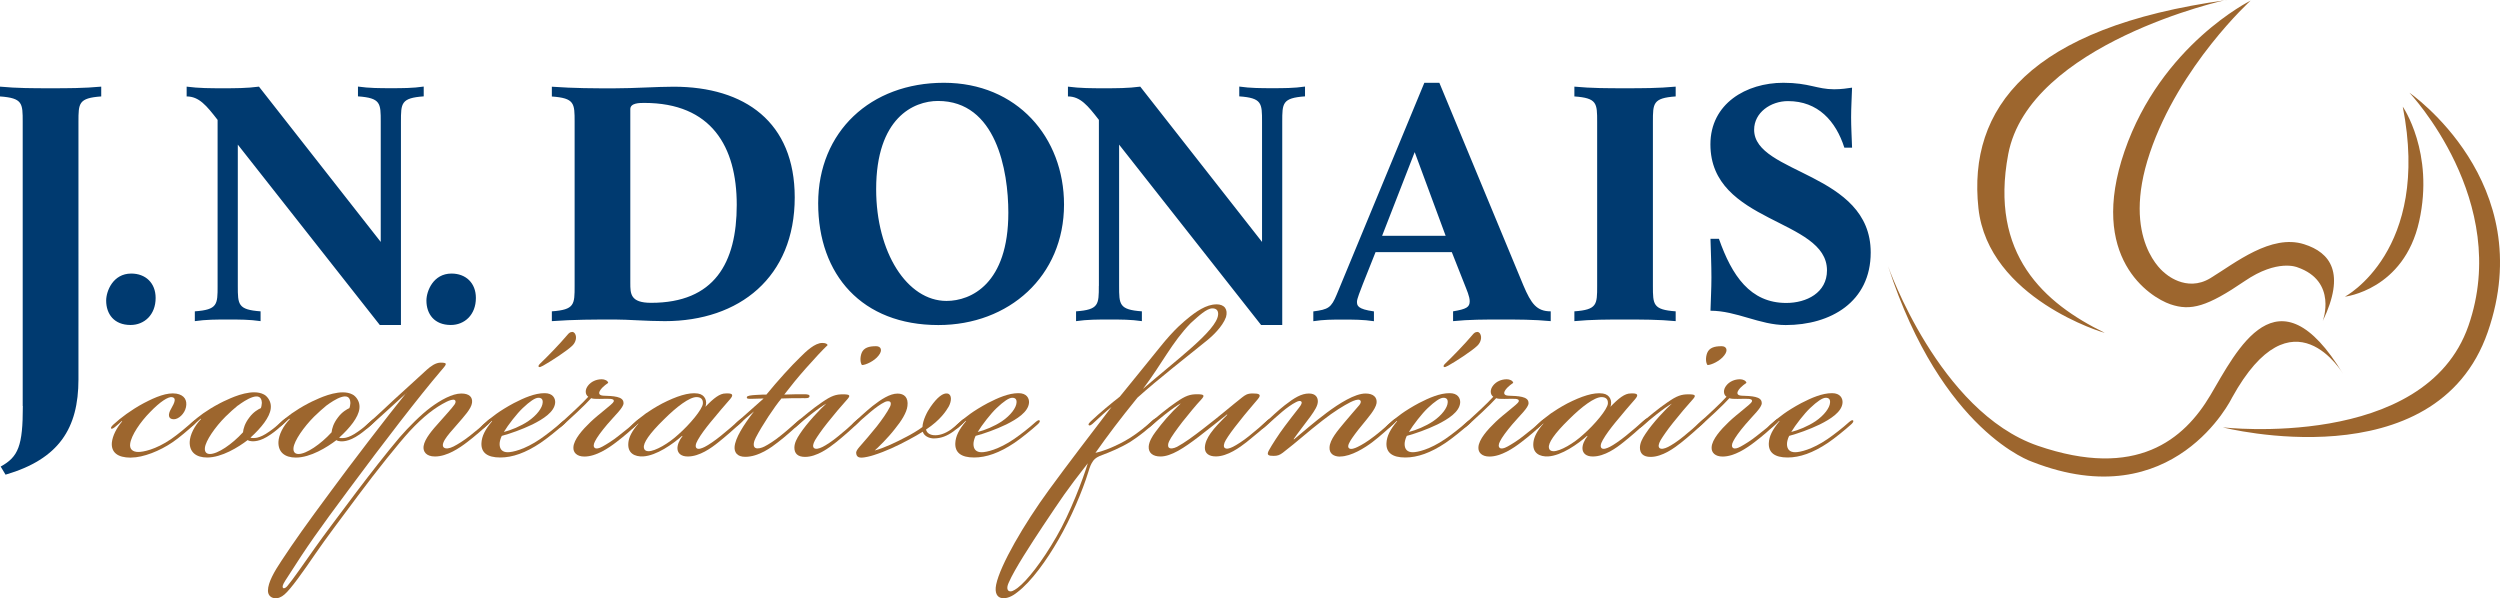 <?xml version="1.0" encoding="UTF-8"?><svg id="Calque_2" xmlns="http://www.w3.org/2000/svg" viewBox="0 0 369.94 88.54"><defs><style>.cls-1,.cls-2{fill-rule:evenodd;}.cls-1,.cls-2,.cls-3{stroke-width:0px;}.cls-1,.cls-3{fill:#9d662e;}.cls-2{fill:#003a70;}</style></defs><g id="Calque_1-2"><path class="cls-1" d="M329.47,0c-.08-.08-29.21,6.48-32.3,22.81-2.8,14.82,5.29,22.06,14.27,26.43,0,.08-17.24-5.06-18.68-18.44-1.59-14.76,7.49-26.76,36.71-30.79ZM355.55,15.78s4.7,6.79,2.43,16.96c-2.26,10.17-10.99,11.16-10.99,11.16,0,0,12.76-6.75,8.56-28.12ZM356.52,13.71s19.31,13.24,11.61,35.42c-7.7,22.18-39.21,14.11-39.21,14.11,0,0,29.92,3.46,36.35-15.03,6.43-18.49-8.75-34.51-8.75-34.51ZM330.28,58.86s-8.54,17.69-29.53,9.49c0,0-13.39-4.36-21.36-28.96,0,0,7.54,21.53,22.15,26.57,14.62,5.03,21.66-.93,25.54-7.47,3.88-6.54,9.91-19.23,19.65-3.14,0,0-7.45-12.81-16.45,3.51ZM333.04.09s-10.53,9.57-14.91,22.53c-4.38,12.96,2.17,17.75,2.17,17.75,0,0,3.15,3.01,6.8.78,3.65-2.23,8.97-6.56,13.85-5.01,3.91,1.24,6.17,4.25,2.76,11.37,0,0,2.23-5.9-3.76-7.96,0,0-2.93-1.27-7.77,2.03-5.56,3.79-7.99,4.49-11.03,3.44-3.04-1.05-12.2-6.89-6.77-22.65C319.81,6.61,333.04.09,333.04.09Z"/><path class="cls-2" d="M274.06,21.83c-.05-1.59-.14-3.08-.14-4.48s.1-2.94.14-4.38c-.72.1-1.54.24-2.65.24-2.55,0-3.71-.96-7.52-.96-5.49,0-10.79,3.08-10.79,9.11,0,11.76,17.25,10.94,17.25,18.65,0,3.32-3.04,4.82-6.02,4.82-5.35,0-8.05-4.05-9.97-9.49h-1.25c.05,1.93.14,3.81.14,5.73,0,1.69-.1,3.32-.14,4.91,3.85,0,7.28,2.12,11.13,2.12,6.65,0,12.58-3.42,12.58-10.74,0-11.9-17.25-11.56-17.25-18.16,0-2.55,2.46-4.24,5.01-4.24,4.43,0,7.08,2.94,8.34,6.89h1.16ZM236.34,42.31c0,2.75,0,3.52-3.37,3.76v1.45c2.51-.24,4.96-.24,7.42-.24s5.11,0,7.57.24v-1.45c-3.37-.24-3.37-1.01-3.37-3.76v-24.28c0-2.75,0-3.52,3.37-3.76v-1.45c-2.55.24-5.01.24-7.52.24s-4.96,0-7.47-.24v1.45c3.37.24,3.37,1.01,3.37,3.76v24.28ZM213.92,34.89h-9.4l4.82-12.38,4.58,12.38ZM214.83,37.3l1.83,4.63c.39,1.01.82,1.93.82,2.65,0,.87-.48,1.16-2.46,1.49v1.45c2.36-.24,4.72-.24,7.08-.24s4.91,0,7.37.24v-1.45c-2.07,0-2.89-1.11-4.05-3.85l-12.43-29.97h-2.22l-12.96,31.32c-.82,1.98-1.25,2.22-3.47,2.51v1.45c1.49-.24,2.89-.24,4.34-.24,1.54,0,3.08,0,4.63.24v-1.45c-2.46-.34-2.51-.87-2.51-1.45,0-.39.48-1.59.87-2.6l1.88-4.72h11.28ZM162.6,42.31c0,2.75,0,3.52-3.37,3.76v1.45c1.64-.24,3.28-.24,4.92-.24s3.23,0,4.82.24v-1.45c-3.37-.24-3.37-1.01-3.37-3.76v-20.91l21.01,26.69h3.13v-30.07c0-2.75,0-3.52,3.37-3.76v-1.45c-1.59.24-3.23.24-4.82.24s-3.28,0-4.91-.24v1.45c3.37.24,3.37,1.01,3.37,3.76v17.78l-18.02-22.98c-1.78.24-3.57.24-5.35.24s-3.56,0-5.35-.24v1.45c1.83,0,2.94,1.35,4.58,3.47v24.57ZM157.45,30.27c0-9.93-6.94-18.02-17.78-18.02s-18.6,7.23-18.6,17.83,6.5,18.02,17.78,18.02c10.46,0,18.6-7.23,18.6-17.83ZM149.21,31.47c0,10.55-5.54,13.06-9.15,13.06-5.83,0-10.41-7.18-10.41-16.53,0-10.55,5.54-13.06,9.15-13.06,8.62,0,10.41,10.31,10.41,16.53ZM93.27,16.15c0-.92,1.35-.92,2.07-.92,9.93,0,13.68,6.46,13.68,15.08s-3.32,14.5-12.67,14.5c-3.08,0-3.08-1.35-3.08-2.94v-25.73ZM85.03,42.31c0,2.75,0,3.52-3.37,3.76v1.45c3.28-.24,6.31-.24,9.35-.24,1.93,0,4.67.24,7.37.24,11.03,0,19.22-6.5,19.22-18.31,0-11.13-7.37-16.38-17.92-16.38-2.46,0-5.83.24-8.82.24s-5.83,0-9.2-.24v1.45c3.37.24,3.37,1.01,3.37,3.76v24.28ZM70.42,44.09c0-2.22-1.49-3.61-3.61-3.61-2.7,0-3.71,2.6-3.71,4,0,1.98,1.16,3.61,3.61,3.61,2.02,0,3.71-1.49,3.71-4ZM32.2,42.31c0,2.75,0,3.52-3.37,3.76v1.45c1.64-.24,3.28-.24,4.91-.24s3.23,0,4.82.24v-1.45c-3.37-.24-3.37-1.01-3.37-3.76v-20.91l21.01,26.69h3.13v-30.07c0-2.75,0-3.52,3.37-3.76v-1.45c-1.59.24-3.23.24-4.82.24s-3.28,0-4.91-.24v1.45c3.37.24,3.37,1.01,3.37,3.76v17.78l-18.02-22.98c-1.78.24-3.57.24-5.35.24s-3.56,0-5.35-.24v1.45c1.83,0,2.94,1.35,4.58,3.47v24.57ZM23.03,44.09c0-2.22-1.49-3.61-3.61-3.61-2.7,0-3.71,2.6-3.71,4,0,1.98,1.16,3.61,3.61,3.61,2.02,0,3.71-1.49,3.71-4ZM3.38,60.08c0,5.93-.67,7.52-3.28,8.96l.72,1.2c7.9-2.31,10.79-6.84,10.79-14.12V18.03c0-2.75,0-3.52,3.37-3.76v-1.45c-2.55.24-5.01.24-7.52.24s-4.96,0-7.47-.24v1.45c3.37.24,3.37,1.01,3.37,3.76v42.05Z"/><path class="cls-1" d="M19.41,67.71c1.79,0,4.27-1,6.11-2.26.95-.63,2.42-1.9,3.11-2.53.32-.32.53-.53.42-.68-.11-.11-.26-.05-.58.21-.84.74-2.16,1.84-3.16,2.53-2.32,1.58-4.16,1.9-4.84,1.9-.84,0-1.32-.42-1.21-1.21.16-1.26,1.53-3.26,2.95-4.69,1.47-1.53,2.69-2.32,3.26-2.21.63.11.42.74-.16,1.74-.47.79-.47,1.53.42,1.53.68,0,1.58-.79,1.79-1.79.21-1-.21-1.79-1.42-2-1.37-.21-3.05.47-4.85,1.42-.9.47-1.95,1.16-2.53,1.58-.79.58-1.26.95-1.95,1.58-.21.21-.42.42-.32.58.11.11.37-.05.68-.32.32-.26.74-.63.9-.79l.05.05c-.84,1-1.42,2.11-1.53,3.16-.11,1.42.84,2.21,2.79,2.21h.05Z"/><path class="cls-1" d="M60.13,58.13c-2.69,3.32-8.58,11.01-11.11,14.48-3.79,5.11-5.42,7.42-7.37,10.37-1.05,1.58-2,3.21-2,4.42,0,.58.32,1,.9,1.11.53.11,1.11-.16,1.53-.53.95-.79,2.84-3.48,4.53-5.95,1.58-2.32,4.06-5.58,6.37-8.69,2.79-3.74,6-7.74,7.64-9.53,2.05-2.21,3.79-3.53,5.48-4.37.42-.21.95-.37,1.16-.26.21.11.21.37,0,.68-.37.53-1.42,1.68-2.26,2.63-.95,1.05-2.16,2.42-2.32,3.53-.11.79.37,1.53,1.69,1.53,1.79,0,3.63-1.26,4.74-2.11,1.05-.79,2.63-2.16,3.21-2.74.16-.16.58-.53.42-.68-.16-.16-.53.16-.79.42-.68.63-1.48,1.32-2.42,2.05-.95.74-1.79,1.26-2.42,1.58-.63.32-1.16.37-1.42.16-.21-.16-.26-.53.16-1.21.32-.53,1-1.32,1.84-2.26.95-1.11,2.05-2.26,2.16-3.16.11-.84-.42-1.37-1.58-1.37-1.37,0-3.11,1-4.53,2.05-1.42,1.05-3.27,2.9-4.64,4.48-2,2.37-4.21,5.21-6.37,8.06-2.53,3.37-4.95,6.58-6.06,8.16-1.53,2.16-3.42,4.9-4.11,5.69-.26.32-.53.47-.68.32-.11-.11-.11-.37.32-1.05,3.53-5.53,4.79-7.27,9.43-13.53,5.11-6.9,10.43-13.8,13.53-17.43.9-1.05,1.21-1.32.05-1.32-.74,0-1.47.53-2.05,1.05-1.74,1.58-3.79,3.48-4.79,4.37-1,.95-2.42,2.26-3.58,3.32-.53.47-.9.84-.74,1,.16.16.42-.11.84-.47.84-.74,2.84-2.58,5.27-4.79Z"/><path class="cls-1" d="M84.67,49.12c-.32,0-.53.21-.74.47-1.11,1.32-2.95,3.21-3.95,4.16-.21.21-.37.37-.26.53.11.11.32,0,.63-.16,1.05-.58,3.58-2.21,4.37-3,.47-.47.68-1.21.37-1.74-.11-.16-.26-.26-.37-.26h-.05ZM75.14,66.92c-.79,0-1.21-.42-1.21-1.21,0-.32.11-.79.32-1.21,1.21-.32,3-.95,4.53-1.69,1.58-.79,3.26-1.84,3.37-3.21.05-.68-.37-1.42-1.53-1.42h-.05c-1.42,0-3,.68-4.53,1.47-1,.53-2,1.16-2.58,1.58-.79.58-1.26.95-1.95,1.58-.21.21-.42.42-.32.58.11.11.26.05.53-.16.32-.26.9-.79,1.05-.95l.05.05c-1.05,1.26-1.53,2.21-1.58,3.26-.05,1.37.84,2.11,2.79,2.11,1.79,0,3.74-.68,5.95-2.16.95-.63,2.63-2,3.32-2.63.32-.26.53-.53.42-.68-.11-.11-.26-.05-.58.21-1,.9-2.21,1.84-3.21,2.53-2.32,1.58-4.11,1.95-4.79,1.95ZM74.56,63.92c.63-1.05,1.95-2.74,2.79-3.53,1.05-1,1.84-1.53,2.32-1.53s.68.26.63.74c-.05.74-.84,1.84-2.16,2.74-1.11.74-2.53,1.32-3.58,1.58Z"/><path class="cls-1" d="M92.26,59.6c0-.95-1.53-1-3-1.05-.68-.05-.84-.42-.16-1.16.32-.32.53-.47.9-.74-.05-.32-.53-.53-.95-.53-.84,0-1.58.37-2,.9-.53.63-.47,1.37,0,1.69-.42.47-1.11,1.16-1.84,1.84-.95.9-1.42,1.32-2.05,1.9-.53.47-.68.74-.58.84.11.11.32,0,.79-.42.58-.53,1.21-1.11,2.11-1.95.84-.79,1.58-1.53,2-2,.26.11.68.11,1.21.11,1.32,0,2.32-.16,2.11.42-.16.37-2.16,1.79-3.42,3-1.16,1.11-2.48,2.58-2.53,3.74-.05.79.53,1.37,1.63,1.37,1.74,0,3.58-1.26,4.69-2.11,1.32-1,2.37-1.95,3-2.53.42-.42.79-.74.63-.9-.11-.11-.42.05-.79.42-.68.63-1.32,1.16-2.47,2.05-.84.68-1.79,1.26-2.37,1.58-.58.32-.95.37-1.16.21-.21-.16-.21-.53.05-1,.26-.53.9-1.42,1.79-2.47,1.16-1.37,2.42-2.48,2.42-3.16v-.05Z"/><path class="cls-1" d="M104.38,60.23c.32-.89-.05-1.84-1.11-2-1.37-.21-3.21.42-5.27,1.47-1,.53-1.9,1.11-2.42,1.47-.53.37-1.42,1.11-1.58,1.26-.58.53-.84.84-.74,1,.11.11.26,0,.47-.16.32-.26.53-.47.68-.63l.05.05c-.95,1.11-1.37,1.95-1.47,2.74-.21,1.69,1,2.16,2.16,2.11,2-.11,4.42-1.84,5.79-3.05l.05.05c-.47.58-.79,1.32-.74,1.9.05.63.53,1.11,1.53,1.11,1.74,0,3.48-1.26,4.53-2.11,1-.79,2.26-1.9,2.95-2.53.58-.53.84-.79.68-.95-.16-.16-.42.11-.74.37-.58.53-1.42,1.26-2.53,2.16-.84.68-1.84,1.37-2.37,1.63-.42.21-.95.42-1.21.21-.21-.16-.21-.58.16-1.21.47-.84,1.16-1.74,1.84-2.58,1.11-1.37,2.26-2.69,2.95-3.48.53-.63.42-.9-.68-.84-.84,0-1.74.68-3,2ZM103.06,58.76c.58,0,1,.26.95.95-.05.84-1.95,3.11-3.63,4.58-1.42,1.32-3.42,2.48-4.42,2.48-.37,0-.63-.16-.68-.53-.11-.68.79-2.05,2.95-4.16,1.9-1.9,3.79-3.32,4.84-3.32Z"/><path class="cls-1" d="M111.54,60.92c-1.53,2-2.74,3.9-2.84,5.21-.05.79.37,1.47,1.58,1.47,2,0,3.9-1.42,4.84-2.16,1.11-.84,2.63-2.21,3.21-2.79.37-.37.47-.53.37-.63-.16-.16-.47.16-.74.37-.63.53-1.53,1.37-2.48,2.11-.84.68-1.74,1.26-2.37,1.58-.42.21-1,.37-1.32.21-.42-.21-.26-.95.05-1.53.95-1.84,2.74-4.53,3.79-5.79,1.21-.05,2.05-.05,3.21-.05.42,0,.89.05.95-.26.05-.26-.32-.32-.74-.32-.84,0-1.79,0-3,.05,1.05-1.37,2-2.53,3.21-3.9,1.21-1.37,2.58-2.84,3.21-3.42-.05-.16-.26-.32-.79-.32-1.11,0-2.37,1.21-3.32,2.16-1.21,1.16-3.32,3.48-4.95,5.48-.21,0-.79,0-1.47.05-.84.05-1.37.11-1.42.32-.05.26.21.26.58.26.63,0,1.21-.05,1.9-.05-1,.9-2.42,2.16-3.85,3.42-.37.32-.47.53-.37.63.11.11.26.05.63-.26.63-.58,1.26-1.16,2.11-1.84Z"/><path class="cls-1" d="M129.61,51.23c-1,0-1.79.21-2.11,1-.26.68-.21,1.47.05,1.79.53,0,1.84-.58,2.47-1.42.63-.79.32-1.37-.37-1.37h-.05ZM122.29,59.71c-.84.74-2.9,2.9-3.95,4.53-.42.63-.79,1.32-.79,2,0,.84.47,1.37,1.58,1.37,1.74,0,3.53-1.32,4.58-2.16,1.05-.84,2.37-2,3-2.63.16-.16.74-.68.58-.84-.16-.16-.37.05-.84.47-.84.79-1.32,1.21-2.42,2.11-.9.74-1.79,1.32-2.32,1.58-.53.26-1,.37-1.26.16-.21-.21-.16-.58.16-1.16.32-.53.95-1.47,1.84-2.58,1.05-1.32,1.9-2.32,2.84-3.37.63-.68.53-.84-.58-.84-1,0-1.68.21-3.05,1.16-1.26.84-3.16,2.42-3.74,2.95-.58.53-.68.74-.58.84.16.11.37-.05.79-.42.53-.47,1.11-.95,1.9-1.58.79-.63,1.9-1.42,2.26-1.58Z"/><path class="cls-1" d="M138.25,64.87c1,0,1.9-.37,2.79-1,.63-.47.95-.74,1.26-1.05.32-.32.63-.68.53-.79-.16-.16-.53.16-.79.42-.21.21-.68.63-1.32,1.11-.9.63-1.79.9-2.53.84-.58-.05-1.05-.32-1.16-.84,2.16-1.42,3-2.79,3.37-3.42.42-.79.47-1.74-.16-1.9-.68-.16-1.58.58-2.53,1.95-.53.74-1.16,2-1.21,3-.53.42-1.79,1.16-2.32,1.42-1.58.84-3.37,1.69-4.74,2.05.58-.53,1.9-1.79,3-3.21.95-1.16,1.74-2.42,1.84-3.37.16-1.26-.47-1.84-1.47-1.84-1.11,0-2.42.84-3.69,1.84-.74.58-2.47,2.16-2.79,2.47-.21.21-.32.42-.21.53.11.11.32,0,.53-.21.26-.26,1.37-1.26,2.21-1.95.63-.53,1.48-1.16,2.05-1.42.21-.11.58-.21.79-.05.16.11.16.42,0,.74-.42.84-1.21,1.95-1.95,2.9-.84,1.05-1.84,2.21-2.58,3.05-.26.32-.53.63-.47.95.05.53.42.63.79.63.42,0,1.32-.21,1.79-.37,1.84-.58,3.48-1.37,5.06-2.21.9-.47,1.63-.9,2.21-1.26.16.58.84,1,1.69,1Z"/><path class="cls-1" d="M145.26,66.92c-.79,0-1.21-.42-1.21-1.21,0-.32.11-.79.32-1.21,1.21-.32,3-.95,4.53-1.69,1.58-.79,3.26-1.84,3.37-3.21.05-.68-.37-1.42-1.53-1.42h-.05c-1.42,0-3,.68-4.53,1.47-1,.53-2,1.16-2.58,1.58-.79.58-1.26.95-1.95,1.58-.21.21-.42.42-.32.58.11.11.26.05.53-.16.32-.26.9-.79,1.05-.95l.05.05c-1.05,1.26-1.53,2.21-1.58,3.26-.05,1.37.84,2.11,2.79,2.11,1.79,0,3.74-.68,5.95-2.16.95-.63,2.63-2,3.32-2.63.32-.26.53-.53.42-.68-.11-.11-.26-.05-.58.21-1,.9-2.21,1.84-3.21,2.53-2.32,1.58-4.11,1.95-4.79,1.95ZM144.68,63.92c.63-1.05,1.95-2.74,2.79-3.53,1.05-1,1.84-1.53,2.32-1.53s.68.26.63.74c-.05.74-.84,1.84-2.16,2.74-1.11.74-2.53,1.32-3.58,1.58Z"/><path class="cls-1" d="M174.72,59.71c-1.63,1.53-2.69,2.79-3.74,4.21-.47.63-.95,1.42-1,2.16-.05.95.63,1.47,1.74,1.47,1.58,0,3.48-1.26,5.63-2.9,1.37-1.05,3.16-2.48,4.21-3.32l.05.05c-.9.9-1.9,1.9-2.48,2.74-.47.68-.84,1.42-.84,2.16,0,.79.58,1.26,1.63,1.26,1.74,0,3.58-1.37,4.53-2.11,1.26-1,2.58-2.11,3.21-2.74.16-.16.58-.58.42-.68-.11-.16-.42.05-.74.37-.58.53-1.47,1.32-2.53,2.16-.84.68-1.84,1.32-2.37,1.58-.53.26-.95.37-1.21.16-.21-.16-.16-.63.16-1.16.37-.63,1.05-1.58,1.95-2.69,1.05-1.37,1.84-2.21,2.79-3.37.63-.74.11-.84-.79-.84-.79,0-1.11.26-1.53.58-1.68,1.32-3.16,2.63-5.69,4.58-1.63,1.26-2.79,2.11-3.95,2.74-.53.26-1,.32-1.21.11-.16-.16-.16-.53.05-.95.26-.58,1.11-1.74,1.95-2.84,1.05-1.32,2.05-2.53,2.74-3.26.63-.68.53-.84-.58-.84-1,0-1.69.21-3.05,1.16-1.26.84-3.16,2.42-3.74,2.95-.58.53-.68.74-.58.84.16.11.37-.05.79-.42.53-.47,1.11-.95,1.9-1.58.79-.63,1.9-1.42,2.26-1.58Z"/><path class="cls-1" d="M198.32,67.55c1.63,0,3.69-1.32,4.74-2.11,1.11-.84,2.69-2.26,3.16-2.74.37-.37.53-.58.42-.68-.11-.11-.26-.05-.68.32-.58.53-1.63,1.47-2.53,2.16-1.16.9-1.9,1.32-2.53,1.63-.42.21-1,.42-1.26.21-.21-.16-.21-.47.21-1.16.26-.42.9-1.32,1.74-2.32.84-1.05,1.95-2.27,2.11-3.21.11-.9-.53-1.42-1.63-1.42-1.58,0-3.9,1.47-5.74,2.84-1.84,1.37-3.58,2.9-4.85,3.95l-.05-.05c.58-.84,1.69-2.26,2.47-3.32.68-.95,1.11-1.63,1.11-2.26,0-.58-.32-1.16-1.32-1.16-1.11,0-2.16.63-3.58,1.74-.95.74-2.11,1.84-2.74,2.42-.63.58-.9.84-.79,1,.16.16.37,0,.9-.47.74-.68,1.58-1.42,2.26-2,.63-.53,1.42-1.11,2.05-1.42.32-.16.63-.26.79-.05.11.16,0,.42-.37.9-.58.74-1.53,1.95-2.11,2.74-.84,1.11-1.95,2.84-2.32,3.53-.42.74-.05.84.68.84.58,0,.89-.11,1.37-.47,2.32-1.79,3.58-3,5.9-4.79,1.68-1.32,3.16-2.21,4.11-2.69.53-.26,1.11-.47,1.37-.32.26.16.16.47-.05.74-.63.74-1.42,1.63-2.21,2.58-1,1.21-2.16,2.53-2.21,3.69-.05.9.58,1.37,1.58,1.37Z"/><path class="cls-1" d="M218.6,49.12c-.32,0-.53.21-.74.47-1.11,1.32-2.95,3.21-3.95,4.16-.21.21-.37.37-.26.53.11.11.32,0,.63-.16,1.05-.58,3.58-2.21,4.37-3,.47-.47.68-1.21.37-1.74-.11-.16-.26-.26-.37-.26h-.05ZM209.06,66.92c-.79,0-1.21-.42-1.21-1.21,0-.32.11-.79.32-1.21,1.21-.32,3-.95,4.53-1.69,1.58-.79,3.26-1.84,3.37-3.21.05-.68-.37-1.42-1.53-1.42h-.05c-1.42,0-3,.68-4.53,1.47-1,.53-2,1.16-2.58,1.58-.79.58-1.26.95-1.95,1.58-.21.21-.42.42-.32.58.11.11.26.05.53-.16.32-.26.9-.79,1.05-.95l.05.05c-1.05,1.26-1.53,2.21-1.58,3.26-.05,1.37.84,2.11,2.79,2.11,1.79,0,3.74-.68,5.95-2.16.95-.63,2.63-2,3.32-2.63.32-.26.53-.53.42-.68-.11-.11-.26-.05-.58.21-1,.9-2.21,1.84-3.21,2.53-2.32,1.58-4.11,1.95-4.79,1.95ZM208.48,63.92c.63-1.05,1.95-2.74,2.79-3.53,1.05-1,1.84-1.53,2.32-1.53s.68.26.63.74c-.05.74-.84,1.84-2.16,2.74-1.11.74-2.53,1.32-3.58,1.58Z"/><path class="cls-1" d="M169.13,57.55c2.84-3.74,4.27-6.87,7.07-9.74,1.16-1.05,2.36-2.18,3.21-2.18.58,0,.9.32.84.95-.21,2.32-6.17,6.66-11.12,10.97ZM179.98,45.04c-1.48,0-3.01,1.07-4.32,2.16-.32.29-1.75,1.32-4.11,4.29-1.49,1.87-3.48,4.27-5.85,7.21-1.16.9-3,2.42-4.27,3.63-.32.32-.42.47-.32.58.11.11.26.05.58-.21.95-.89,2.16-2,2.79-2.48-3.05,4-6.53,8.53-9.22,12.22-3.74,5.11-7.27,11.22-7.85,14.06-.26,1.26.16,1.9.84,2,.68.11,1.48-.21,2.26-.84,2.11-1.58,4.42-4.84,6.11-7.79,1.84-3.16,3.58-7.27,4.42-10.01.26-.84.37-1.16.74-1.69.26-.37.74-.63,1.32-.84,1-.37,2.69-1.05,4.16-1.95,1.32-.84,2.69-1.95,3.42-2.69.16-.16.63-.58.47-.74-.16-.16-.63.26-.84.47-.63.58-1.84,1.58-3,2.32-1.16.74-2.21,1.21-2.95,1.53-.74.32-1.74.63-2.26.74,1.9-2.69,3.48-4.79,6.21-8.16,3.11-2.79,7.24-5.99,10.43-8.58.56-.46,2.15-1.88,2.68-3.35.32-1.13-.21-1.89-1.42-1.89h-.05ZM160.97,68.55c-.68,2.26-2.63,7.43-4.63,10.85-2.21,3.84-4.37,6.53-5.74,7.58-.63.47-1,.63-1.32.47-.26-.16-.32-.58,0-1.26.84-1.95,3.32-5.74,5.06-8.37,2.9-4.32,3.26-4.95,6.63-9.27Z"/><path class="cls-1" d="M226.18,59.6c0-.95-1.53-1-3-1.05-.68-.05-.84-.42-.16-1.16.32-.32.53-.47.9-.74-.05-.32-.53-.53-.95-.53-.84,0-1.58.37-2,.9-.53.63-.47,1.37,0,1.69-.42.47-1.11,1.16-1.84,1.84-.95.9-1.42,1.32-2.05,1.9-.53.47-.68.74-.58.84s.32,0,.79-.42c.58-.53,1.21-1.11,2.11-1.95.84-.79,1.58-1.53,2-2,.26.11.68.11,1.21.11,1.32,0,2.32-.16,2.11.42-.16.37-2.16,1.79-3.42,3-1.16,1.11-2.48,2.58-2.53,3.74-.05.79.53,1.37,1.63,1.37,1.74,0,3.58-1.26,4.69-2.11,1.32-1,2.37-1.95,3-2.53.42-.42.79-.74.63-.9-.11-.11-.42.05-.79.42-.68.63-1.32,1.16-2.47,2.05-.84.68-1.79,1.26-2.37,1.58-.58.32-.95.37-1.16.21-.21-.16-.21-.53.05-1,.26-.53.9-1.42,1.79-2.47,1.16-1.37,2.42-2.48,2.42-3.16v-.05Z"/><path class="cls-1" d="M238.3,60.23c.32-.89-.05-1.84-1.11-2-1.37-.21-3.21.42-5.27,1.47-1,.53-1.9,1.11-2.42,1.47-.53.37-1.42,1.11-1.58,1.26-.58.53-.84.84-.74,1,.11.11.26,0,.47-.16.32-.26.53-.47.68-.63l.05.05c-.95,1.11-1.37,1.95-1.47,2.74-.21,1.69,1,2.16,2.16,2.11,2-.11,4.42-1.84,5.79-3.05l.05.05c-.47.58-.79,1.32-.74,1.9.05.63.53,1.11,1.53,1.11,1.74,0,3.48-1.26,4.53-2.11,1-.79,2.26-1.9,2.95-2.53.58-.53.84-.79.68-.95-.16-.16-.42.11-.74.37-.58.53-1.42,1.26-2.53,2.16-.84.68-1.84,1.37-2.37,1.63-.42.21-.95.42-1.21.21-.21-.16-.21-.58.16-1.21.47-.84,1.16-1.74,1.84-2.58,1.11-1.37,2.26-2.69,2.95-3.48.53-.63.42-.9-.68-.84-.84,0-1.74.68-3,2ZM236.98,58.76c.58,0,1,.26.95.95-.05.84-1.95,3.11-3.63,4.58-1.42,1.32-3.42,2.48-4.42,2.48-.37,0-.63-.16-.68-.53-.11-.68.79-2.05,2.95-4.16,1.9-1.9,3.79-3.32,4.85-3.32Z"/><path class="cls-1" d="M254.73,51.23c-1,0-1.79.21-2.11,1-.26.68-.21,1.47.05,1.79.53,0,1.84-.58,2.47-1.42.63-.79.32-1.37-.37-1.37h-.05ZM247.41,59.71c-.84.74-2.9,2.9-3.95,4.53-.42.63-.79,1.32-.79,2,0,.84.47,1.37,1.58,1.37,1.74,0,3.53-1.32,4.58-2.16,1.05-.84,2.37-2,3-2.63.16-.16.74-.68.58-.84-.16-.16-.37.05-.84.47-.84.79-1.32,1.21-2.42,2.11-.9.74-1.79,1.32-2.32,1.58-.53.26-1,.37-1.26.16-.21-.21-.16-.58.16-1.16.32-.53.95-1.47,1.84-2.58,1.05-1.32,1.9-2.32,2.84-3.37.63-.68.53-.84-.58-.84-1,0-1.69.21-3.05,1.16-1.26.84-3.16,2.42-3.74,2.95-.58.53-.68.74-.58.84.16.11.37-.05.79-.42.53-.47,1.11-.95,1.9-1.58.79-.63,1.9-1.42,2.26-1.58Z"/><path class="cls-1" d="M260.69,59.6c0-.95-1.53-1-3-1.05-.68-.05-.84-.42-.16-1.16.32-.32.53-.47.9-.74-.05-.32-.53-.53-.95-.53-.84,0-1.58.37-2,.9-.53.63-.47,1.37,0,1.69-.42.47-1.11,1.16-1.84,1.84-.95.9-1.42,1.32-2.05,1.9-.53.47-.68.74-.58.84.11.11.32,0,.79-.42.58-.53,1.21-1.11,2.11-1.95.84-.79,1.58-1.53,2-2,.26.11.68.11,1.21.11,1.32,0,2.32-.16,2.11.42-.16.37-2.16,1.79-3.42,3-1.16,1.11-2.48,2.58-2.53,3.74-.05.79.53,1.37,1.63,1.37,1.74,0,3.58-1.26,4.69-2.11,1.32-1,2.37-1.95,3-2.53.42-.42.79-.74.63-.9-.11-.11-.42.05-.79.42-.68.63-1.32,1.16-2.47,2.05-.84.68-1.79,1.26-2.37,1.58-.58.32-.95.37-1.16.21-.21-.16-.21-.53.05-1,.26-.53.89-1.42,1.79-2.47,1.16-1.37,2.42-2.48,2.42-3.16v-.05Z"/><path class="cls-1" d="M265.64,66.92c-.79,0-1.21-.42-1.21-1.21,0-.32.11-.79.32-1.21,1.21-.32,3-.95,4.53-1.69,1.58-.79,3.27-1.84,3.37-3.21.05-.68-.37-1.42-1.53-1.42h-.05c-1.42,0-3,.68-4.53,1.47-1,.53-2,1.16-2.58,1.58-.79.58-1.26.95-1.95,1.58-.21.21-.42.42-.32.58.11.11.26.05.53-.16.32-.26.9-.79,1.05-.95l.05.05c-1.05,1.26-1.53,2.21-1.58,3.26-.05,1.37.84,2.11,2.79,2.11,1.79,0,3.74-.68,5.95-2.16.95-.63,2.63-2,3.32-2.63.32-.26.53-.53.42-.68-.1-.11-.26-.05-.58.21-1,.9-2.21,1.84-3.21,2.53-2.32,1.58-4.11,1.95-4.79,1.95ZM265.06,63.92c.63-1.05,1.95-2.74,2.79-3.53,1.05-1,1.84-1.53,2.32-1.53s.68.26.63.74c-.05.74-.84,1.84-2.16,2.74-1.11.74-2.53,1.32-3.58,1.58Z"/><path class="cls-3" d="M48.34,59.98c-.57.46-1.17,1.01-1.86,1.67-1.53,1.53-2.95,3.58-3.05,4.63-.05.53.16.9.74.9,1.16,0,3.26-1.42,4.9-3.21.05-.53.26-1.32.95-2.21.58-.79,1.32-1.21,1.68-1.37.09-.21.13-.5.15-.75-.04-2-2.43-.45-3.5.34ZM42.8,61.97c-.37.32-.58.53-.95.84-.37.32-.58.42-.68.32-.11-.16.16-.42.37-.63.37-.37,1.11-.95,1.63-1.32.68-.47,1.42-.95,2.53-1.53.33-.17.66-.33.99-.47,1.18-.56,3.82-1.64,5.42-.83.15.06.31.18.44.31.42.42.74,1.05.63,1.84-.16,1.26-1.37,2.79-3,4.27.21.11.79.05,1,0,.47-.11,1.05-.37,1.79-.9.68-.47,1.11-.84,1.69-1.37.47-.42.74-.68.9-.53.16.16-.16.47-.68.95-.47.42-1,.9-1.68,1.37-.84.58-1.48.84-2,.95-.47.11-1.11.11-1.42-.11-1.37,1.05-3.84,2.58-6,2.58-1.63,0-2.63-.79-2.58-2.32.05-1.05.68-2.32,1.69-3.37l-.05-.05Z"/><path class="cls-3" d="M35.19,60.01c-.56.45-1.15.99-1.82,1.64-1.53,1.53-2.95,3.58-3.05,4.63-.05.53.16.9.74.9,1.16,0,3.26-1.42,4.9-3.21.05-.53.26-1.32.95-2.21.58-.79,1.32-1.21,1.69-1.37.09-.22.13-.52.15-.78-.07-1.97-2.5-.38-3.54.4ZM29.68,61.97c-.37.32-.58.53-.95.84-.37.32-.58.42-.68.32-.11-.16.16-.42.37-.63.37-.37,1.11-.95,1.63-1.32.68-.47,1.42-.95,2.53-1.53.34-.18.68-.34,1.03-.49,1.2-.57,3.81-1.62,5.4-.81.15.06.3.18.42.3.42.42.74,1.05.63,1.84-.16,1.26-1.37,2.79-3,4.27.21.11.79.05,1,0,.47-.11,1.05-.37,1.79-.9.68-.47,1.11-.84,1.69-1.37.47-.42.74-.68.9-.53.16.16-.16.47-.68.95-.47.42-1,.9-1.69,1.37-.84.58-1.47.84-2,.95-.47.11-1.11.11-1.42-.11-1.37,1.05-3.84,2.58-6,2.58-1.63,0-2.63-.79-2.58-2.32.05-1.05.68-2.32,1.68-3.37l-.05-.05Z"/></g></svg>